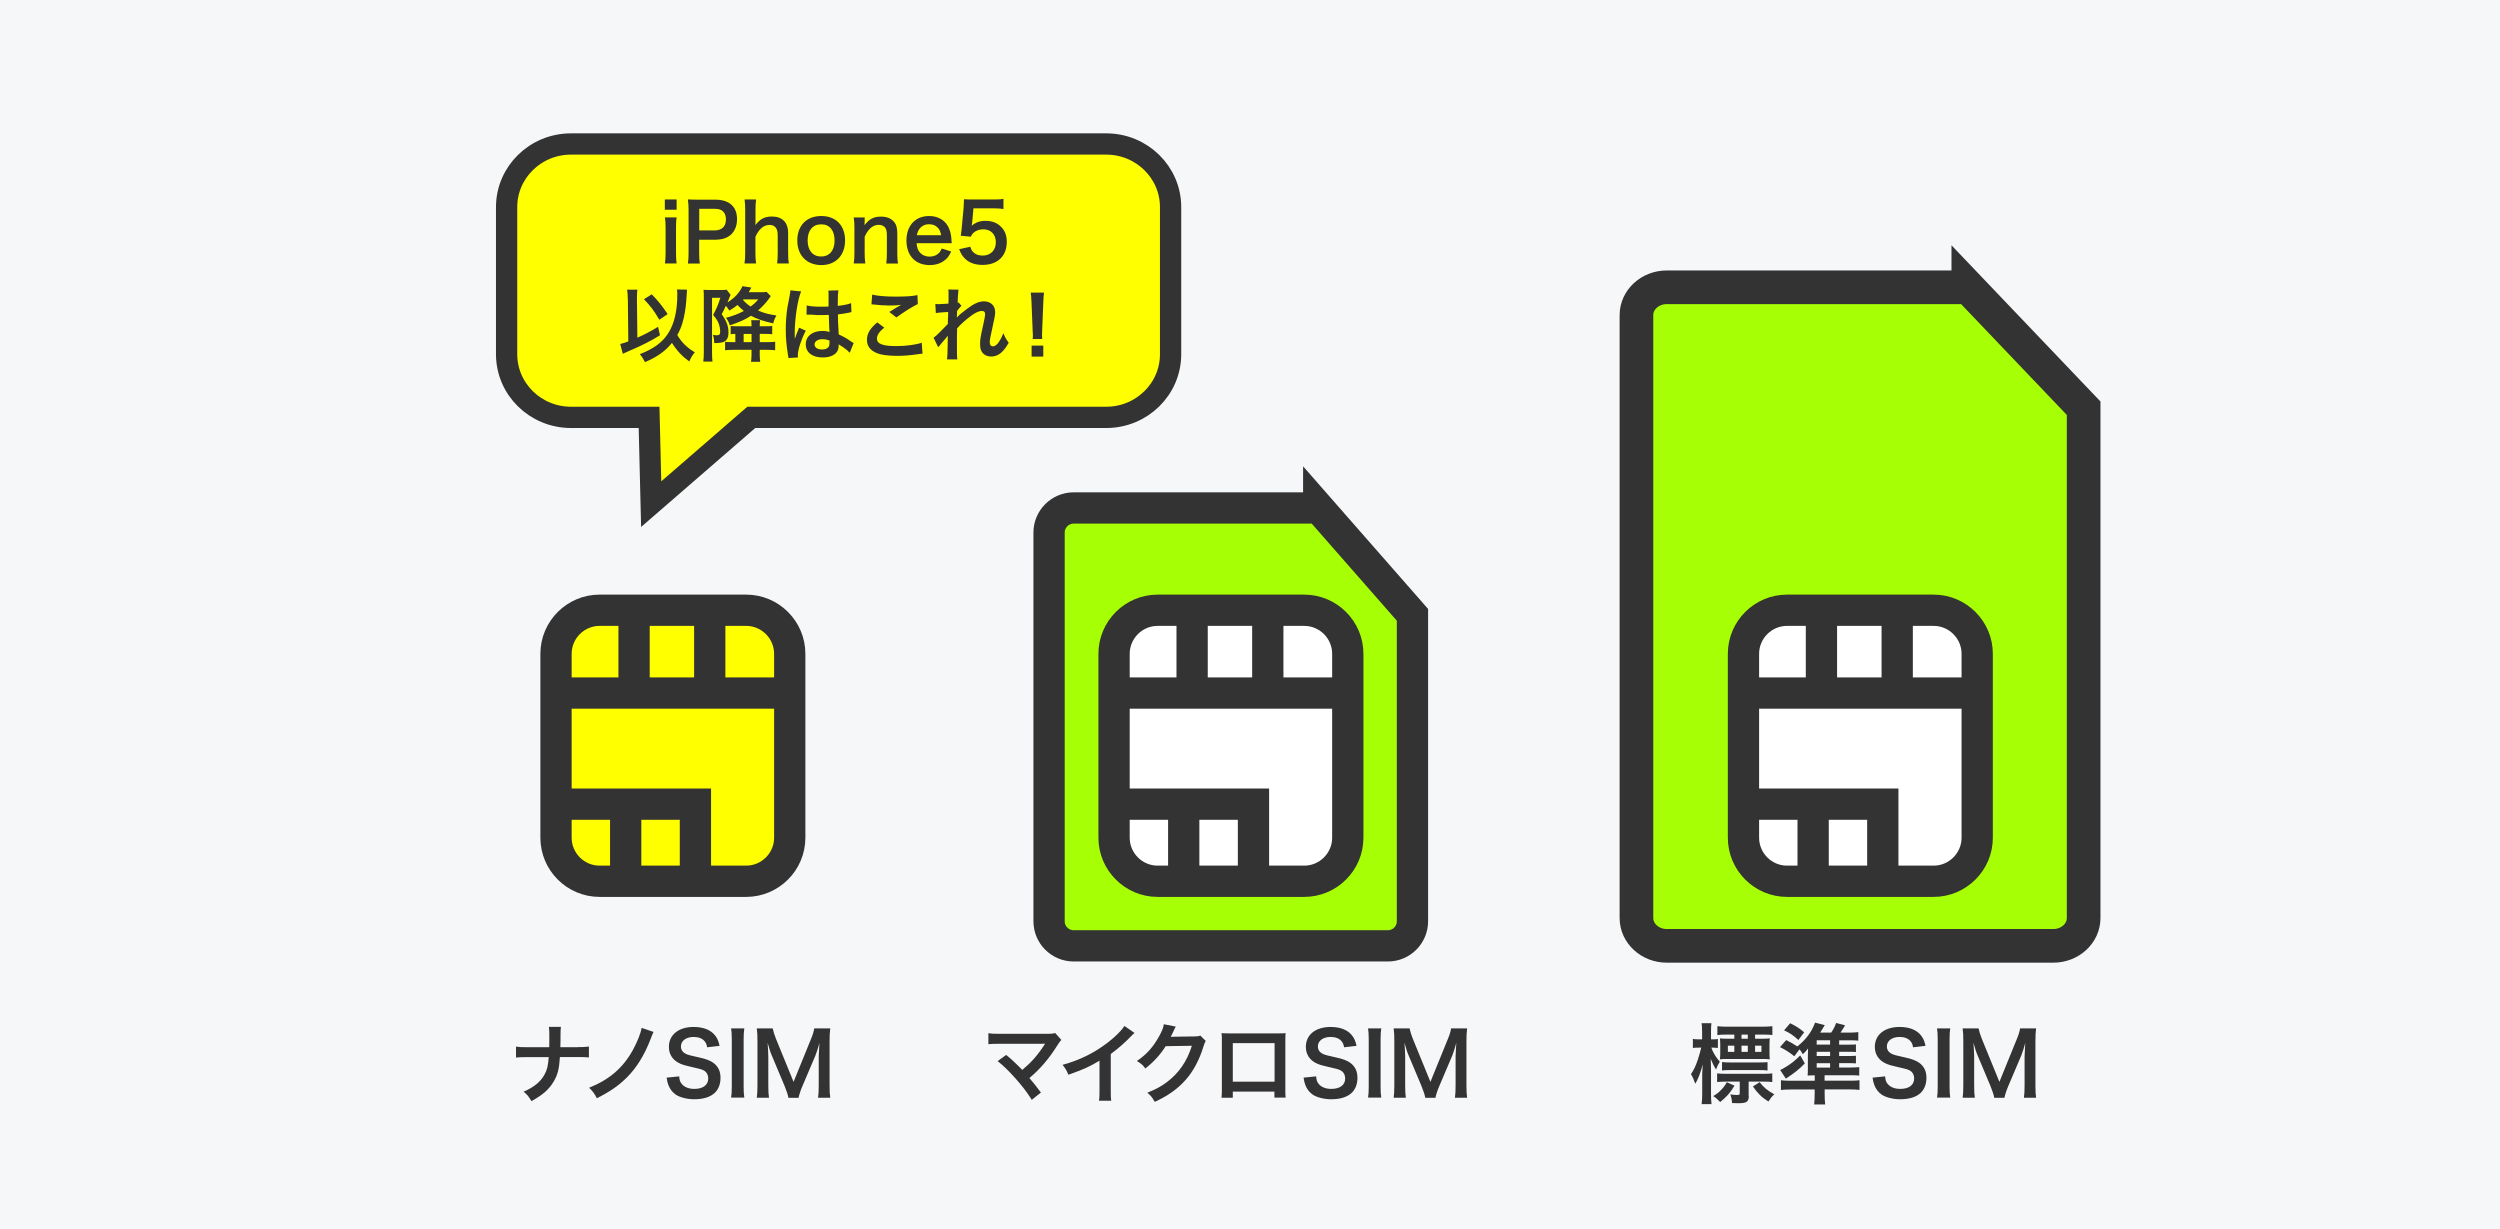 <?xml version="1.0" encoding="UTF-8"?><svg xmlns="http://www.w3.org/2000/svg" viewBox="0 0 295 145"><defs><style>.d{fill:#fff;}.d,.e,.f,.g,.h,.i{stroke:#333;stroke-miterlimit:10;}.d,.g,.h,.i{stroke-width:3.69px;}.e{stroke-width:3.97px;}.e,.g{fill:#a6ff04;}.f{stroke-width:2.51px;}.f,.i{fill:#ff0;}.j{fill:#333;}.k{fill:#f5f7f9;}.h{fill:none;}</style></defs><g id="a"/><g id="b"><g id="c"><g><rect class="k" width="295" height="145"/><g><g><path class="i" d="M65.61,77.15c0-2.83,2.31-5.14,5.14-5.14h17.3c2.83,0,5.14,2.31,5.14,5.14v21.7c0,2.83-2.31,5.14-5.14,5.14h-17.3c-2.83,0-5.14-2.31-5.14-5.14v-21.7h0Z"/><polyline class="h" points="65.57 94.89 82.06 94.89 82.06 103.97"/><line class="h" x1="65.65" y1="81.78" x2="93.1" y2="81.78"/><line class="h" x1="83.75" y1="81.7" x2="83.75" y2="72.02"/><line class="h" x1="74.82" y1="81.7" x2="74.82" y2="72.02"/><line class="h" x1="73.83" y1="103.94" x2="73.83" y2="94.95"/></g><g><path class="g" d="M155.61,59.94h-28.92c-1.59,0-2.9,1.3-2.9,2.9v45.87c0,1.6,1.3,2.9,2.9,2.9h37.08c1.6,0,2.9-1.3,2.9-2.9v-36.16l-11.06-12.62Z"/><g><path class="d" d="M131.46,77.15c0-2.83,2.31-5.14,5.14-5.14h17.3c2.83,0,5.14,2.31,5.14,5.14v21.7c0,2.83-2.31,5.14-5.14,5.14h-17.3c-2.83,0-5.14-2.31-5.14-5.14v-21.7h0Z"/><polyline class="h" points="131.42 94.89 147.91 94.89 147.91 103.97"/><line class="h" x1="131.5" y1="81.78" x2="158.95" y2="81.78"/><line class="h" x1="149.6" y1="81.7" x2="149.6" y2="72.02"/><line class="h" x1="140.67" y1="81.7" x2="140.67" y2="72.02"/><line class="h" x1="139.68" y1="103.94" x2="139.68" y2="94.95"/></g></g><g><path class="e" d="M232.26,33.9h-35.59c-1.96,0-3.57,1.47-3.57,3.28V108.33c0,1.81,1.61,3.28,3.57,3.28h45.63c1.97,0,3.57-1.48,3.57-3.28V48.17l-13.61-14.27Z"/><g><path class="d" d="M205.73,77.15c0-2.83,2.31-5.14,5.14-5.14h17.3c2.83,0,5.14,2.31,5.14,5.14v21.7c0,2.83-2.31,5.14-5.14,5.14h-17.3c-2.83,0-5.14-2.31-5.14-5.14v-21.7h0Z"/><polyline class="h" points="205.68 94.89 222.17 94.89 222.17 103.97"/><line class="h" x1="205.77" y1="81.78" x2="233.22" y2="81.78"/><line class="h" x1="223.87" y1="81.7" x2="223.87" y2="72.02"/><line class="h" x1="214.93" y1="81.7" x2="214.93" y2="72.02"/><line class="h" x1="213.95" y1="103.94" x2="213.95" y2="94.95"/></g></g><g><path class="j" d="M68.16,123.56c.72,0,.93-.01,1.33-.07v1.29c-.37-.04-.64-.05-1.31-.05h-2.11c-.09,1.43-.27,2.11-.74,2.9-.56,.93-1.28,1.57-2.62,2.3-.35-.58-.5-.77-.93-1.11,1.23-.53,2.01-1.17,2.47-2.02,.31-.55,.42-1.02,.5-2.06h-2.55c-.68,0-.94,.01-1.31,.05v-1.29c.4,.06,.63,.07,1.33,.07h2.59c.01-.43,.01-.62,.01-.8v-.61c0-.44-.01-.71-.05-.99h1.42c-.04,.33-.04,.34-.05,.99v.62q-.02,.68-.02,.79h2.03Z"/><path class="j" d="M77.11,121.78q-.11,.22-.36,.88c-.71,1.84-1.62,3.32-2.77,4.47-.99,.98-1.99,1.68-3.55,2.46-.31-.58-.44-.76-.91-1.24,2.4-.96,4-2.35,5.16-4.45,.54-1,.92-1.95,1.03-2.61l1.42,.48Z"/><path class="j" d="M80.14,126.98c.04,.46,.1,.67,.29,.9,.3,.39,.83,.61,1.5,.61,1.03,0,1.64-.46,1.64-1.23,0-.42-.2-.77-.51-.94-.31-.16-.37-.17-1.79-.5-.77-.17-1.18-.34-1.55-.63-.52-.41-.79-.98-.79-1.66,0-1.43,1.15-2.35,2.92-2.35,1.17,0,2.05,.36,2.56,1.04,.26,.34,.38,.65,.5,1.19l-1.47,.17c-.06-.35-.13-.52-.31-.73-.27-.32-.72-.49-1.28-.49-.89,0-1.5,.45-1.5,1.12,0,.43,.23,.73,.7,.93,.23,.09,.31,.11,1.45,.37,.81,.17,1.3,.37,1.67,.63,.58,.43,.85,1,.85,1.77,0,.73-.23,1.32-.65,1.75-.54,.52-1.36,.78-2.45,.78-.84,0-1.66-.21-2.16-.53-.41-.28-.71-.67-.9-1.17-.09-.24-.13-.43-.2-.85l1.48-.15Z"/><path class="j" d="M87.83,121.35c-.06,.39-.08,.71-.08,1.32v5.53c0,.61,.02,.93,.08,1.32h-1.56c.06-.39,.08-.72,.08-1.32v-5.53c0-.64-.02-.91-.08-1.32h1.56Z"/><path class="j" d="M93.03,129.53c-.05-.33-.22-.81-.45-1.39l-1.48-3.52c-.2-.46-.29-.74-.52-1.57,.04,.54,.08,1.39,.08,1.61v3.37c0,.71,.02,1.1,.08,1.5h-1.44c.06-.41,.08-.81,.08-1.5v-5.16c0-.67-.02-1.1-.08-1.52h1.88c.07,.36,.21,.79,.38,1.22l2.08,5.09,2.07-5.09c.21-.5,.3-.83,.37-1.22h1.89c-.06,.49-.08,.83-.08,1.52v5.16c0,.75,.02,1.12,.08,1.5h-1.44c.06-.42,.08-.79,.08-1.5v-3.41c.04-.89,.07-1.42,.08-1.57-.13,.55-.33,1.13-.47,1.5l-1.54,3.62c-.21,.48-.39,1.06-.45,1.37h-1.21Z"/></g><g><path class="j" d="M118.72,124.47c.54,.45,.85,.73,1.27,1.14q.56,.58,.64,.64c.53-.45,.97-.86,1.35-1.29,.44-.49,1.01-1.26,1.25-1.67q.03-.05,.06-.09s0-.03,.02-.05c-.1,.01-.26,.02-.47,.02h-4.9c-.83,0-.93,0-1.31,.05v-1.3c.4,.06,.64,.07,1.33,.07h5.71c.44,0,.6-.02,.85-.09l.72,.81c-.15,.17-.22,.24-.45,.61-.98,1.57-2.05,2.83-3.32,3.89,.43,.49,.82,.99,1.36,1.71l-1.08,.86c-.58-.92-1.12-1.63-1.98-2.59-.79-.87-1.3-1.38-2.05-1.98l1.01-.73Z"/><path class="j" d="M133.87,121.89c-.17,.15-.23,.19-.38,.36-.77,.8-1.54,1.47-2.42,2.12v4.38c0,.56,.01,.86,.05,1.14h-1.44c.05-.3,.06-.5,.06-1.11v-3.62c-1.2,.72-1.78,.99-3.67,1.66-.22-.53-.33-.71-.69-1.17,2.03-.55,3.76-1.41,5.39-2.67,.91-.71,1.61-1.42,1.91-1.92l1.18,.82Z"/><path class="j" d="M142.28,122.83c-.1,.15-.14,.25-.26,.62-.47,1.56-1.2,2.95-2.1,3.96-.95,1.08-2.08,1.88-3.66,2.61-.29-.51-.42-.69-.87-1.08,1.03-.42,1.6-.73,2.25-1.21,1.47-1.09,2.43-2.5,3-4.33l-3.09,.05c-.63,1-1.43,1.88-2.4,2.63-.31-.42-.46-.55-1-.88,1.17-.8,1.91-1.62,2.66-2.98,.32-.58,.48-.99,.52-1.36l1.41,.28q-.06,.09-.17,.32-.03,.05-.13,.29-.03,.06-.13,.27t-.16,.33c.13,0,.3-.02,.49-.02l2.25-.03c.4,0,.51-.02,.75-.1l.66,.65Z"/><path class="j" d="M145.47,128.81v.72h-1.33c.03-.25,.04-.49,.04-.88v-5.88c0-.39,0-.58-.04-.86,.25,.02,.46,.03,.87,.03h5.83c.44,0,.63-.01,.86-.03-.02,.27-.03,.47-.03,.85v5.87c0,.38,0,.66,.04,.89h-1.33v-.71h-4.93Zm4.93-5.72h-4.93v4.55h4.93v-4.55Z"/><path class="j" d="M155.3,126.98c.04,.46,.1,.67,.29,.9,.3,.39,.83,.61,1.5,.61,1.03,0,1.64-.46,1.64-1.23,0-.42-.2-.77-.51-.94-.31-.16-.37-.17-1.79-.5-.77-.17-1.18-.34-1.55-.63-.52-.41-.79-.98-.79-1.66,0-1.43,1.15-2.35,2.92-2.35,1.17,0,2.05,.36,2.56,1.04,.26,.34,.38,.65,.5,1.19l-1.47,.17c-.06-.35-.13-.52-.31-.73-.27-.32-.72-.49-1.28-.49-.89,0-1.5,.45-1.5,1.12,0,.43,.23,.73,.7,.93,.23,.09,.31,.11,1.45,.37,.81,.17,1.3,.37,1.67,.63,.58,.43,.85,1,.85,1.77,0,.73-.23,1.32-.65,1.75-.54,.52-1.36,.78-2.45,.78-.84,0-1.66-.21-2.16-.53-.41-.28-.71-.67-.9-1.17-.09-.24-.13-.43-.2-.85l1.48-.15Z"/><path class="j" d="M162.99,121.35c-.06,.39-.08,.71-.08,1.32v5.53c0,.61,.02,.93,.08,1.32h-1.56c.06-.39,.08-.72,.08-1.32v-5.53c0-.64-.02-.91-.08-1.32h1.56Z"/><path class="j" d="M168.18,129.53c-.05-.33-.22-.81-.45-1.39l-1.48-3.52c-.2-.46-.29-.74-.52-1.57,.04,.54,.08,1.39,.08,1.61v3.37c0,.71,.02,1.1,.08,1.5h-1.44c.06-.41,.08-.81,.08-1.5v-5.16c0-.67-.02-1.1-.08-1.52h1.88c.07,.36,.21,.79,.38,1.22l2.08,5.09,2.07-5.09c.21-.5,.3-.83,.37-1.22h1.89c-.06,.49-.08,.83-.08,1.52v5.16c0,.75,.02,1.12,.08,1.5h-1.44c.06-.42,.08-.79,.08-1.5v-3.41c.04-.89,.07-1.42,.08-1.57-.13,.55-.33,1.13-.47,1.5l-1.54,3.62c-.21,.48-.39,1.06-.45,1.37h-1.21Z"/></g><g><path class="j" d="M201.94,123.63c.17,.53,.56,1.17,1,1.65-.2,.32-.3,.53-.45,.92-.27-.43-.38-.66-.62-1.25,.02,.72,.03,.99,.03,1.39v2.7c0,.53,.02,.93,.06,1.25h-1.17c.05-.33,.07-.74,.07-1.25v-2.03c0-.27,0-.5,.06-1.4-.27,1.03-.58,1.81-.88,2.27-.17-.5-.3-.8-.51-1.13,.34-.49,.58-1.01,.83-1.76,.15-.46,.32-1.05,.38-1.37h-.3c-.31,0-.5,.01-.68,.04v-1.07c.16,.04,.36,.05,.68,.05h.41v-.83c0-.52-.02-.81-.06-1.07h1.16c-.04,.27-.05,.58-.05,1.07v.83h.2c.26,0,.42,0,.61-.04v1.05c-.18-.02-.37-.03-.58-.03h-.17Zm2.73,4.48c-.53,.88-.91,1.3-1.69,1.93-.35-.36-.47-.47-.82-.7,.44-.27,.64-.42,.94-.74,.29-.3,.42-.47,.67-.9l.9,.41Zm1.69,1.24c0,.34-.09,.55-.27,.67-.16,.11-.45,.16-.98,.16q-.15,0-.73-.02c-.02-.39-.08-.68-.2-1.03,.27,.05,.51,.08,.72,.08,.34,0,.39-.03,.39-.22v-1.36h-1.59c-.45,0-.79,.02-1.08,.05v-1.02c.31,.04,.56,.05,1.07,.05h4.37c.47,0,.77-.01,1.07-.05v1.02c-.3-.04-.61-.05-1.05-.05h-1.74v1.7Zm1.53-6.78c.37,0,.67,0,.95-.04-.03,.21-.04,.37-.04,.71v.98c0,.36,.01,.54,.04,.78-.31-.03-.54-.04-.98-.04h-3.93c-.41,0-.7,0-.98,.04,.03-.23,.04-.45,.04-.74v-1.02c0-.28-.02-.51-.04-.71,.25,.03,.54,.04,.95,.04h.75v-.49h-.83c-.52,0-.87,.02-1.17,.06v-1.05c.31,.04,.68,.06,1.16,.06h4.13c.48,0,.88-.02,1.2-.06v1.04c-.28-.03-.65-.05-1.13-.05h-.91v.49h.8Zm-4.69,2.75c.3,.04,.58,.05,1.04,.05h3.28c.46,0,.73-.01,1.05-.04v.99c-.31-.04-.52-.05-.98-.05h-3.37c-.46,0-.74,0-1.02,.05v-1Zm.69-1.93v.73h.76v-.73h-.76Zm2.35-1.31h-.74v.49h.74v-.49Zm-.74,2.04h.74v-.73h-.74v.73Zm2.14,3.58c.47,.61,.91,.98,1.73,1.43-.27,.24-.46,.48-.7,.85-.78-.49-1.26-.96-1.83-1.78l.8-.5Zm-.54-3.58h.75v-.73h-.75v.73Z"/><path class="j" d="M218.41,125.96c.42,0,.69,0,.98-.04v1c-.26-.03-.54-.04-1.04-.04h-3.05v.64h2.96c.55,0,.82,0,1.16-.05v1.14c-.37-.04-.7-.06-1.26-.06h-2.85v.58c0,.51,.02,.83,.06,1.2h-1.3c.04-.41,.06-.7,.06-1.19v-.58h-2.72c-.56,0-.9,.02-1.26,.06v-1.15c.31,.04,.61,.06,1.11,.06h2.88v-.64c-.34,0-.59,.01-.84,.03,.02-.32,.03-.5,.03-.98v-1.36c0-.31,.01-.64,.02-.86-.22,.3-.33,.42-.62,.68-.15-.27-.21-.36-.39-.58l-.61,.82c-.58-.46-1.02-.75-1.69-1.08l.73-.83c.56,.28,.86,.45,1.31,.75,1.03-.81,1.68-1.69,2.1-2.81l1.14,.3c-.04,.07-.08,.14-.1,.17q-.17,.3-.44,.71h1.3c.3-.45,.44-.73,.58-1.14l1.06,.28c-.05,.08-.09,.15-.11,.19-.2,.33-.23,.37-.43,.67h1.06c.37,0,.75-.02,1.04-.06v1.01c-.26-.03-.54-.04-.89-.04h-1.37v.51h1.07c.51,0,.72,0,.91-.03v.9c-.26-.02-.45-.03-.91-.03h-1.07v.5h1.07c.49,0,.66-.01,.91-.03v.9c-.28-.02-.47-.03-.91-.03h-1.07v.52h1.42Zm-5.44-.48c-.71,.72-1.18,1.1-2.24,1.8l-.67-1.02c.15-.06,.31-.14,.51-.27,.74-.43,1.12-.73,1.86-1.45l.53,.93Zm-1.73-4.74c.74,.37,1.07,.58,1.65,1.07l-.68,.91c-.61-.56-.98-.81-1.69-1.14l.72-.84Zm4.71,2.52v-.51h-1.58v.51h1.58Zm-1.58,1.35h1.58v-.5h-1.58v.5Zm0,1.37h1.58v-.52h-1.58v.52Z"/><path class="j" d="M222.44,126.98c.04,.46,.1,.67,.29,.9,.3,.39,.83,.61,1.5,.61,1.03,0,1.64-.46,1.64-1.23,0-.42-.2-.77-.51-.94-.31-.16-.37-.17-1.79-.5-.77-.17-1.18-.34-1.55-.63-.52-.41-.79-.98-.79-1.66,0-1.43,1.15-2.35,2.92-2.35,1.17,0,2.05,.36,2.56,1.04,.26,.34,.38,.65,.5,1.19l-1.47,.17c-.06-.35-.13-.52-.31-.73-.27-.32-.72-.49-1.28-.49-.89,0-1.5,.45-1.5,1.12,0,.43,.23,.73,.7,.93,.23,.09,.31,.11,1.45,.37,.81,.17,1.3,.37,1.67,.63,.58,.43,.85,1,.85,1.77,0,.73-.23,1.32-.65,1.75-.54,.52-1.36,.78-2.45,.78-.84,0-1.66-.21-2.16-.53-.41-.28-.71-.67-.9-1.17-.09-.24-.13-.43-.2-.85l1.48-.15Z"/><path class="j" d="M230.13,121.35c-.06,.39-.08,.71-.08,1.32v5.53c0,.61,.02,.93,.08,1.32h-1.56c.06-.39,.08-.72,.08-1.32v-5.53c0-.64-.02-.91-.08-1.32h1.56Z"/><path class="j" d="M235.32,129.53c-.05-.33-.22-.81-.45-1.39l-1.48-3.52c-.2-.46-.29-.74-.52-1.57,.04,.54,.08,1.39,.08,1.61v3.37c0,.71,.02,1.1,.08,1.5h-1.44c.06-.41,.08-.81,.08-1.5v-5.16c0-.67-.02-1.1-.08-1.52h1.88c.07,.36,.21,.79,.38,1.22l2.08,5.09,2.07-5.09c.21-.5,.3-.83,.37-1.22h1.89c-.06,.49-.08,.83-.08,1.52v5.16c0,.75,.02,1.12,.08,1.5h-1.44c.06-.42,.08-.79,.08-1.5v-3.41c.04-.89,.07-1.42,.08-1.57-.13,.55-.33,1.13-.47,1.5l-1.54,3.62c-.21,.48-.39,1.06-.45,1.37h-1.21Z"/></g><g><path class="f" d="M67.39,16.99h63.14c4.2,0,7.6,3.34,7.6,7.45v17.36c0,4.11-3.4,7.45-7.6,7.45h-41.88l-11.81,10.24-.25-10.24h-9.21c-4.2,0-7.6-3.34-7.6-7.45V24.44c0-4.11,3.4-7.45,7.6-7.45Z"/><g><path class="j" d="M79.84,23.54v1.21h-1.39v-1.21h1.39Zm0,2.11c-.05,.35-.07,.66-.07,1.24v2.96c0,.52,.02,.84,.07,1.24h-1.38c.06-.43,.08-.76,.08-1.23v-2.98c0-.52-.02-.84-.08-1.23h1.38Z"/><path class="j" d="M81.17,31.1c.06-.38,.08-.71,.08-1.22v-5.13c0-.46-.02-.8-.08-1.22,.41,.02,.7,.03,1.21,.03h1.98c.92,0,1.57,.22,2.02,.67,.39,.38,.59,.95,.59,1.63,0,.72-.22,1.31-.64,1.75-.46,.47-1.11,.68-2.02,.68h-1.81v1.58c0,.51,.02,.87,.08,1.23h-1.4Zm3.14-3.91c.87,0,1.35-.46,1.35-1.3,0-.38-.1-.69-.31-.91-.22-.24-.53-.34-1.03-.34h-1.81v2.55h1.81Z"/><path class="j" d="M89.22,23.54c-.05,.36-.07,.71-.07,1.25v1.36c0,.12,0,.17-.02,.41,.59-.74,1.1-1.01,1.96-1.01,1.21,0,1.91,.69,1.91,1.92v2.39c0,.52,.02,.88,.08,1.23h-1.38c.05-.43,.07-.75,.07-1.23v-2.11c0-.44-.09-.75-.28-.94-.17-.18-.4-.27-.66-.27-.71,0-1.26,.46-1.69,1.4v1.92c0,.46,.02,.83,.08,1.23h-1.37c.06-.41,.08-.69,.08-1.23v-5.08c0-.57-.02-.86-.07-1.24h1.35Z"/><path class="j" d="M94.08,28.38c0-1.77,1.1-2.89,2.83-2.89s2.81,1.12,2.81,2.88-1.11,2.91-2.8,2.91-2.84-1.12-2.84-2.89Zm1.22,0c0,1.17,.61,1.89,1.59,1.89s1.59-.71,1.59-1.87c0-1.22-.58-1.93-1.58-1.93s-1.6,.72-1.6,1.91Z"/><path class="j" d="M100.74,31.1c.06-.41,.08-.7,.08-1.23v-2.98c0-.52-.02-.84-.08-1.23h1.29v.5c0,.14,0,.17-.02,.41,.58-.74,1.08-1.01,1.94-1.01,.73,0,1.27,.24,1.61,.7,.23,.31,.32,.69,.32,1.33v2.28c0,.52,.02,.88,.08,1.23h-1.38c.05-.43,.07-.75,.07-1.23v-2.11c0-.4-.05-.66-.16-.84-.15-.25-.44-.39-.8-.39-.68,0-1.24,.47-1.66,1.41v1.92c0,.46,.02,.83,.08,1.23h-1.37Z"/><path class="j" d="M108.16,28.69c.05,.52,.13,.79,.35,1.06,.28,.34,.7,.53,1.19,.53s.86-.17,1.14-.47c.11-.13,.18-.24,.28-.49l1.12,.36c-.22,.46-.34,.64-.58,.87-.49,.48-1.16,.73-1.96,.73-1.68,0-2.74-1.12-2.74-2.89s1.05-2.9,2.68-2.9c1.11,0,1.98,.55,2.36,1.5,.18,.46,.25,.8,.28,1.44,0,.02,0,.05,.02,.27h-4.13Zm2.89-.94c-.07-.42-.18-.67-.42-.91-.26-.26-.58-.38-1.02-.38-.74,0-1.28,.49-1.42,1.29h2.87Z"/><path class="j" d="M114.5,29.13c.08,.28,.15,.4,.28,.55,.27,.32,.66,.48,1.17,.48,.94,0,1.56-.63,1.56-1.57s-.59-1.53-1.49-1.53c-.47,0-.88,.15-1.18,.44-.13,.13-.2,.22-.28,.43l-1.19-.11c.09-.67,.1-.72,.12-.99l.22-2.35c0-.17,.03-.49,.04-.97,.28,.02,.5,.03,1.01,.03h2.33c.65,0,.89,0,1.32-.08v1.2c-.42-.06-.79-.08-1.31-.08h-2.23l-.15,1.66c0,.08-.03,.21-.06,.4,.46-.4,.97-.58,1.62-.58,.77,0,1.39,.23,1.85,.71,.46,.46,.67,1.02,.67,1.78,0,1.67-1.09,2.71-2.86,2.71-.94,0-1.64-.27-2.16-.83-.26-.28-.39-.5-.6-1.03l1.31-.28Z"/><path class="j" d="M74.08,35.31c0-.5-.03-.79-.08-1.13h1.21c-.03,.27-.05,.55-.05,.93v.21l.05,4.53c.87-.39,1.8-.88,2.44-1.29l.23,1c-1.18,.72-1.97,1.13-3.73,1.89-.36,.16-.43,.19-.66,.3l-.3-1.16c.33-.08,.49-.13,.95-.3l-.05-4.97Zm6.99-1.14q0,.1-.09,1.32c-.05,.85-.24,1.92-.46,2.65-.15,.49-.33,.91-.6,1.39,.48,.84,1.15,1.5,2.07,2.04-.28,.32-.46,.64-.66,1.08-.83-.6-1.48-1.29-2.04-2.19-.77,.97-1.76,1.67-3.18,2.27-.22-.43-.38-.67-.61-.94,1.67-.65,2.7-1.41,3.39-2.53,.68-1.1,1.03-2.59,1.03-4.47,0-.3,0-.41-.04-.63l1.2,.02Zm-4.17,.56c.75,.76,1.18,1.29,1.88,2.33l-.98,.67c-.72-1.2-.95-1.5-1.81-2.42l.91-.58Z"/><path class="j" d="M90.95,34.94q-.1,.14-.21,.3c-.32,.46-.77,.94-1.29,1.4,.66,.29,1.21,.44,2.17,.59-.19,.33-.27,.51-.38,.93-1.12-.25-1.95-.52-2.62-.9-.71,.46-1.32,.73-2.5,1.13-.11-.37-.25-.61-.46-.89,.86-.23,1.49-.46,2.11-.81-.27-.22-.43-.37-.75-.7-.3,.25-.49,.38-.96,.66-.14-.25-.21-.33-.41-.57-.25,.55-.29,.62-.49,1,.56,.77,.8,1.41,.8,2.13s-.24,1.06-.74,1.19c-.18,.05-.49,.08-.79,.08h-.15c-.02-.49-.06-.71-.18-.97,.17,.04,.31,.05,.47,.05,.31,0,.41-.09,.41-.44,0-.31-.07-.66-.18-.95-.12-.32-.28-.55-.65-1.01,.4-.74,.64-1.3,.85-2.02h-.98v6.46c0,.47,.02,.78,.05,1.07h-1.08c.04-.32,.06-.68,.06-1.09v-6.51c0-.32,0-.59-.03-.88,.15,.02,.38,.03,.71,.03h1.38c.32,0,.46,0,.63-.04l.47,.61c-.03,.06-.1,.24-.14,.33-.06,.16-.11,.3-.23,.57,.87-.55,1.44-1.17,1.77-1.92l1.05,.16q-.06,.11-.17,.3c-.05,.09-.08,.13-.14,.25h1.42c.33,0,.49,0,.69-.04l.48,.5Zm-4.18,4.46c-.28,0-.35,0-.55,.04v-.98c.17,.03,.31,.04,.66,.04h1.8v-.09c0-.2,0-.33-.04-.63h1.05c-.03,.22-.04,.42-.04,.63v.09h.61c.47,0,.61,0,.86-.04v.98c-.26-.03-.42-.04-.86-.04h-.61v.97h.96c.41,0,.62,0,.86-.05v1.01c-.28-.03-.55-.05-.99-.05h-.83v.57c0,.36,.02,.59,.06,.84h-1.09c.04-.28,.06-.49,.06-.85v-.56h-2.1c-.46,0-.75,.02-1.02,.05v-1c.17,.03,.3,.04,.57,.04h.64v-.97Zm.89-4.02c.35,.38,.52,.53,.91,.79,.42-.31,.58-.46,.91-.84h-1.77l-.05,.06Zm1.02,4.99v-.97h-.93v.97h.93Z"/><path class="j" d="M93.03,42.26c0-.1,0-.15-.05-.37-.18-1.11-.26-2.02-.26-3.02,0-.85,.06-1.69,.18-2.51q.05-.29,.26-1.36c.07-.33,.1-.61,.1-.7v-.04l1.28,.13c-.39,.83-.75,3.11-.76,4.76q0,.34,0,.49v.15c0,.08,0,.1,0,.2h0q.05-.1,.11-.28c.02-.07,.07-.17,.11-.32q.09-.2,.18-.43s.03-.06,.11-.29l.79,.35c-.56,1.1-.94,2.28-.94,2.9,0,.07,0,.08,.02,.26l-1.14,.07Zm2.15-6.22c.45,.11,.94,.15,1.72,.15,.33,0,.54,0,.87-.02,0-.56,0-1.03,0-1.42,0-.21,0-.35-.03-.46l1.19-.03c-.05,.27-.07,.72-.07,1.4v.44c.49-.06,.91-.13,1.28-.23q.06-.02,.21-.08l.08-.02,.04,1.07c-.09,0-.1,0-.27,.05-.32,.07-.82,.15-1.32,.21v.21c0,.53,0,.55,.09,2.15,.68,.32,.92,.46,1.49,.86,.12,.08,.17,.11,.27,.16l-.46,1.15c-.16-.19-.45-.44-.71-.61-.32-.21-.54-.35-.6-.39v.13c0,.21-.03,.4-.08,.53-.22,.56-.88,.89-1.8,.89-1.24,0-2-.59-2-1.56s.81-1.57,1.96-1.57c.35,0,.59,.04,.84,.13-.03-.24-.04-.7-.08-2.02-.38,0-.61,.02-.85,.02-.35,0-.73,0-1.18-.05-.13,0-.24,0-.29,0-.08,0-.14,0-.16,0-.05,0-.08,0-.09,0,0,0-.03,0-.06,0l.02-1.09Zm1.93,3.98c-.61,0-.99,.24-.99,.63,0,.35,.34,.59,.87,.59,.35,0,.63-.1,.77-.29,.09-.11,.12-.26,.12-.51v-.26c-.31-.11-.49-.15-.78-.15Z"/><path class="j" d="M104.34,38.66c-.6,.49-.86,.89-.86,1.3,0,.62,.69,.88,2.3,.88,1.13,0,2.37-.17,2.98-.4l.1,1.3c-.16,0-.22,0-.42,.04-1.14,.16-1.75,.21-2.56,.21-1.03,0-1.87-.1-2.37-.31-.82-.31-1.21-.84-1.21-1.58s.37-1.35,1.22-2.06l.83,.63Zm-1.44-3.9c.73,.17,1.58,.24,2.85,.24,1.21,0,1.88-.05,2.51-.18l.04,1.06c-.57,.26-1.59,.89-2.53,1.58l-.83-.65c.49-.31,.96-.6,1.4-.84-.42,.06-.83,.08-1.42,.08-.48,0-1.27-.05-1.74-.11-.19-.02-.22-.03-.35-.03l.09-1.13Z"/><path class="j" d="M112.94,37.44c.27-.3,.47-.47,1.16-.99,.83-.63,1.42-.89,2-.89,.8,0,1.33,.5,1.33,1.26,0,.31-.07,.72-.24,1.45-.32,1.43-.4,1.83-.4,2.13s.14,.47,.39,.47c.21,0,.46-.19,.66-.48,.23-.33,.44-.74,.55-1.08,.21,.5,.32,.7,.64,1.14-.29,.49-.42,.67-.66,.94-.42,.46-.88,.68-1.41,.68-.31,0-.61-.09-.82-.25-.34-.27-.49-.62-.49-1.2s.04-.81,.39-2.38c.14-.61,.2-.98,.2-1.2,0-.23-.13-.35-.39-.35-.3,0-.71,.18-1.18,.51-.69,.51-1.37,1.11-1.73,1.55-.02,.43-.02,.69-.02,.96q0,.08,0,1.13c0,1.19,0,1.21,.05,1.57h-1.22q.06-.39,.07-1.51t.02-1.27h-.02c-.09,.14-.19,.27-.67,.81-.21,.24-.34,.4-.44,.54l-.55-1.13c.22-.15,.37-.29,.62-.54q.89-.88,1.07-1.08c0-.46,0-.56,.03-.93,0-.22,0-.24,0-.49-1.01,.07-1.2,.08-1.45,.13l-.06-1.07c.17,.02,.26,.02,.39,.02,.18,0,.7-.03,1.15-.06q0-.14,.02-.36c0-.27,0-.56,0-.78,0-.25,0-.31-.03-.53l1.21,.02c-.03,.11-.03,.13-.04,.35,0,.05,0,.17-.03,.36,0,.19-.02,.27-.04,.84,0,0,.05-.02,.11-.04l.35,.4c-.09,.08-.13,.11-.28,.29t-.13,.17c-.04,.06-.06,.08-.11,.15l-.02,.56s0,.06-.02,.17h0Z"/><path class="j" d="M121.86,40c0-.2,.02-.29,.02-.41q0-.1-.03-.67l-.13-3.23c-.02-.42-.05-.89-.09-1.16h1.56c-.03,.26-.07,.75-.08,1.16l-.13,3.23q-.02,.55-.02,.68c0,.11,0,.21,.02,.4h-1.11Zm-.13,2.08v-1.3h1.38v1.3h-1.38Z"/></g></g></g></g></g></g></svg>